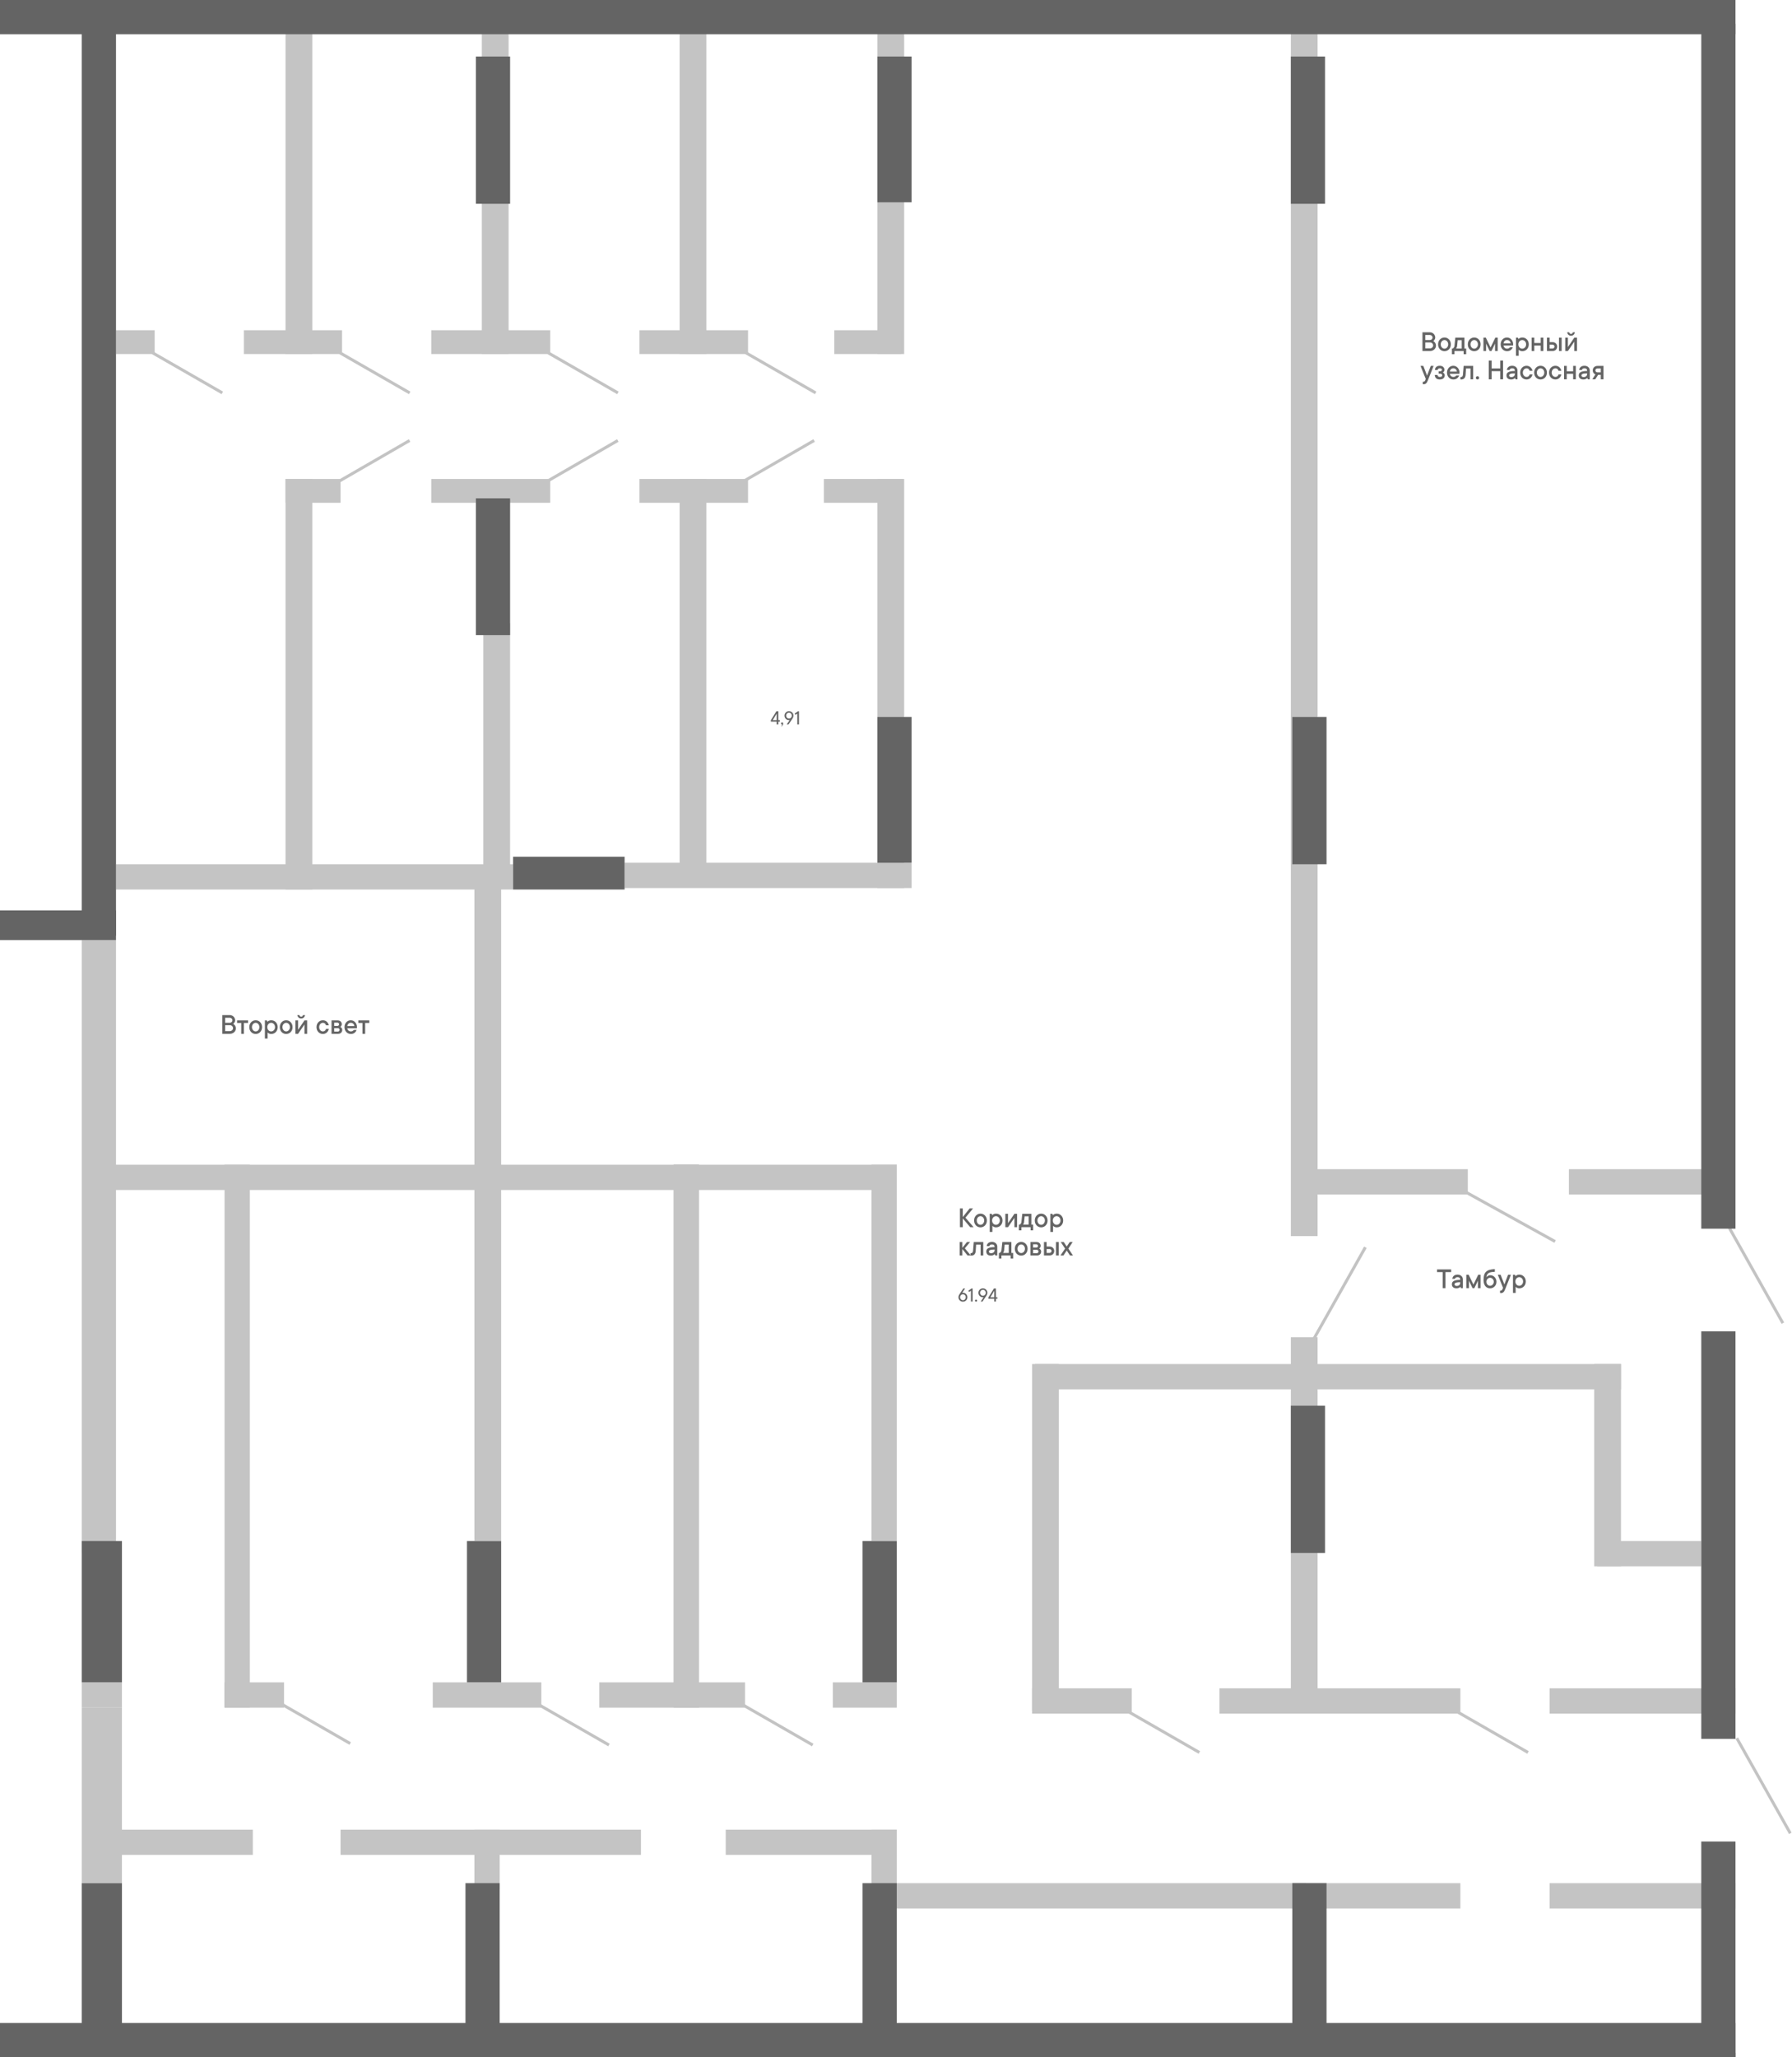 <?xml version="1.0" encoding="UTF-8"?> <svg xmlns="http://www.w3.org/2000/svg" width="1205" height="1383" viewBox="0 0 1205 1383" fill="none"><line x1="1018" y1="1381.5" x2="1167" y2="1381.5" stroke="#646464" stroke-width="3"></line><path d="M966.303 853.402H975.805V855.199H971.996V866H970.102V855.199H966.303V853.402ZM980.189 856.898C980.71 856.898 981.186 856.983 981.615 857.152C982.051 857.315 982.423 857.54 982.729 857.826C983.035 858.113 983.272 858.451 983.441 858.842C983.611 859.226 983.695 859.646 983.695 860.102V866H982.396L981.996 865.102C981.82 865.29 981.612 865.456 981.371 865.6C981.156 865.73 980.886 865.847 980.561 865.951C980.235 866.049 979.844 866.098 979.389 866.098C978.386 866.098 977.618 865.85 977.084 865.355C976.557 864.854 976.293 864.203 976.293 863.402C976.293 862.947 976.378 862.536 976.547 862.172C976.723 861.801 977.019 861.488 977.436 861.234C977.859 860.974 978.428 860.772 979.145 860.629C979.867 860.479 980.782 860.404 981.889 860.404V860.102C981.889 859.646 981.745 859.281 981.459 859.008C981.173 858.734 980.749 858.598 980.189 858.598C979.59 858.598 979.154 858.705 978.881 858.92C978.607 859.135 978.445 859.395 978.393 859.701H976.596C976.648 858.9 976.983 858.233 977.602 857.699C978.22 857.165 979.083 856.898 980.189 856.898ZM979.496 864.496C980.258 864.496 980.847 864.301 981.264 863.91C981.68 863.52 981.889 863.044 981.889 862.484V861.996C981.088 861.996 980.44 862.035 979.945 862.113C979.457 862.185 979.073 862.286 978.793 862.416C978.513 862.54 978.324 862.696 978.227 862.885C978.135 863.067 978.09 863.272 978.09 863.5C978.09 863.754 978.21 863.985 978.451 864.193C978.692 864.395 979.04 864.496 979.496 864.496ZM990.189 866L987.787 861V866H985.99V856.996H987.592L990.785 863.598L993.988 856.996H995.59V866H993.793V861L991.391 866H990.189ZM1002.18 857.299C1002.73 857.299 1003.25 857.413 1003.75 857.641C1004.26 857.868 1004.69 858.181 1005.06 858.578C1005.43 858.969 1005.73 859.431 1005.95 859.965C1006.17 860.492 1006.28 861.072 1006.28 861.703C1006.28 862.328 1006.17 862.908 1005.95 863.441C1005.73 863.975 1005.42 864.441 1005.02 864.838C1004.63 865.229 1004.18 865.538 1003.66 865.766C1003.14 865.987 1002.58 866.098 1001.98 866.098C1001.35 866.098 1000.77 865.984 1000.24 865.756C999.704 865.521 999.242 865.167 998.852 864.691C998.461 864.216 998.152 863.63 997.924 862.934C997.696 862.23 997.582 861.42 997.582 860.502C997.582 859.206 997.712 858.106 997.973 857.201C998.233 856.296 998.66 855.557 999.252 854.984C999.844 854.405 1000.62 853.975 1001.59 853.695C1002.56 853.415 1003.75 853.249 1005.18 853.197V855.004C1004.1 855.03 1003.21 855.121 1002.5 855.277C1001.81 855.427 1001.25 855.652 1000.82 855.951C1000.41 856.251 1000.1 856.628 999.896 857.084C999.701 857.533 999.561 858.07 999.477 858.695C999.652 858.441 999.867 858.21 1000.12 858.002C1000.35 857.826 1000.63 857.667 1000.96 857.523C1001.29 857.374 1001.7 857.299 1002.18 857.299ZM1001.98 864.398C1002.3 864.398 1002.61 864.33 1002.91 864.193C1003.23 864.05 1003.49 863.855 1003.71 863.607C1003.94 863.36 1004.12 863.074 1004.26 862.748C1004.4 862.423 1004.48 862.074 1004.48 861.703C1004.48 861.332 1004.4 860.984 1004.26 860.658C1004.12 860.326 1003.94 860.036 1003.71 859.789C1003.49 859.542 1003.23 859.35 1002.92 859.213C1002.62 859.07 1002.3 858.998 1001.98 858.998C1001.66 858.998 1001.35 859.07 1001.04 859.213C1000.73 859.35 1000.47 859.542 1000.24 859.789C1000.01 860.036 999.825 860.323 999.682 860.648C999.545 860.974 999.477 861.326 999.477 861.703C999.477 862.074 999.545 862.423 999.682 862.748C999.825 863.074 1000.01 863.36 1000.24 863.607C1000.47 863.855 1000.73 864.05 1001.04 864.193C1001.35 864.33 1001.66 864.398 1001.98 864.398ZM1007.17 856.996H1009.08L1011.58 863.5L1014.08 856.996H1015.98L1012.17 866.596C1011.97 867.104 1011.77 867.527 1011.58 867.865C1011.39 868.21 1011.18 868.487 1010.95 868.695C1010.73 868.91 1010.48 869.063 1010.21 869.154C1009.94 869.252 1009.63 869.301 1009.28 869.301C1009.2 869.301 1009.13 869.298 1009.06 869.291C1008.99 869.285 1008.93 869.275 1008.86 869.262C1008.8 869.249 1008.73 869.229 1008.68 869.203V867.699C1009.18 867.699 1009.57 867.592 1009.83 867.377C1010.09 867.169 1010.27 866.908 1010.38 866.596L1010.68 865.697L1007.17 856.996ZM1021.67 856.898C1022.27 856.898 1022.83 857.012 1023.35 857.24C1023.87 857.468 1024.33 857.787 1024.72 858.197C1025.12 858.601 1025.43 859.083 1025.65 859.643C1025.87 860.202 1025.98 860.821 1025.98 861.498C1025.98 862.175 1025.87 862.797 1025.65 863.363C1025.43 863.923 1025.12 864.408 1024.72 864.818C1024.33 865.222 1023.87 865.538 1023.35 865.766C1022.83 865.987 1022.27 866.098 1021.67 866.098C1021.24 866.098 1020.88 866.049 1020.57 865.951C1020.26 865.854 1020.01 865.736 1019.8 865.6C1019.56 865.45 1019.35 865.284 1019.17 865.102V869.203H1017.38V856.996H1018.68L1019.08 857.904C1019.25 857.715 1019.46 857.546 1019.69 857.396C1019.91 857.279 1020.18 857.169 1020.5 857.064C1020.83 856.954 1021.22 856.898 1021.67 856.898ZM1021.58 864.398C1021.92 864.398 1022.25 864.33 1022.56 864.193C1022.88 864.05 1023.15 863.848 1023.39 863.588C1023.63 863.327 1023.82 863.021 1023.96 862.67C1024.1 862.318 1024.17 861.928 1024.17 861.498C1024.17 861.068 1024.1 860.678 1023.96 860.326C1023.82 859.975 1023.63 859.669 1023.39 859.408C1023.15 859.148 1022.88 858.949 1022.56 858.812C1022.25 858.669 1021.92 858.598 1021.58 858.598C1021.23 858.598 1020.9 858.669 1020.58 858.812C1020.27 858.949 1019.99 859.148 1019.75 859.408C1019.52 859.669 1019.33 859.978 1019.18 860.336C1019.05 860.688 1018.98 861.075 1018.98 861.498C1018.98 861.928 1019.05 862.318 1019.18 862.67C1019.33 863.021 1019.52 863.327 1019.75 863.588C1019.99 863.848 1020.27 864.05 1020.58 864.193C1020.9 864.33 1021.23 864.398 1021.58 864.398Z" fill="#646464"></path><path d="M963.799 229.301C964.131 229.49 964.43 229.73 964.697 230.023C964.925 230.277 965.13 230.596 965.312 230.98C965.501 231.365 965.596 231.837 965.596 232.396C965.596 232.878 965.495 233.337 965.293 233.773C965.098 234.203 964.818 234.584 964.453 234.916C964.095 235.242 963.672 235.505 963.184 235.707C962.702 235.902 962.174 236 961.602 236H956.504V223.402H961.504C961.999 223.402 962.464 223.497 962.9 223.686C963.343 223.868 963.727 224.118 964.053 224.438C964.378 224.757 964.632 225.128 964.814 225.551C965.003 225.967 965.098 226.417 965.098 226.898C965.098 227.296 965.026 227.647 964.883 227.953C964.746 228.253 964.6 228.5 964.443 228.695C964.255 228.936 964.04 229.138 963.799 229.301ZM958.398 228.598H961.504C962.012 228.598 962.438 228.428 962.783 228.09C963.128 227.751 963.301 227.354 963.301 226.898C963.301 226.443 963.125 226.046 962.773 225.707C962.428 225.368 962.005 225.199 961.504 225.199H958.398V228.598ZM961.602 234.203C961.895 234.203 962.171 234.151 962.432 234.047C962.692 233.936 962.913 233.793 963.096 233.617C963.285 233.435 963.431 233.223 963.535 232.982C963.646 232.742 963.701 232.481 963.701 232.201C963.701 231.921 963.646 231.661 963.535 231.42C963.431 231.179 963.285 230.971 963.096 230.795C962.913 230.613 962.692 230.469 962.432 230.365C962.171 230.255 961.895 230.199 961.602 230.199H958.398V234.203H961.602ZM973.809 231.498C973.809 231.068 973.737 230.678 973.594 230.326C973.457 229.975 973.275 229.669 973.047 229.408C972.819 229.148 972.552 228.949 972.246 228.812C971.94 228.669 971.628 228.598 971.309 228.598C970.99 228.598 970.677 228.669 970.371 228.812C970.065 228.949 969.798 229.148 969.57 229.408C969.342 229.669 969.157 229.978 969.014 230.336C968.877 230.688 968.809 231.075 968.809 231.498C968.809 231.928 968.877 232.318 969.014 232.67C969.157 233.021 969.342 233.327 969.57 233.588C969.798 233.848 970.065 234.05 970.371 234.193C970.677 234.33 970.99 234.398 971.309 234.398C971.628 234.398 971.94 234.33 972.246 234.193C972.552 234.05 972.819 233.848 973.047 233.588C973.275 233.327 973.457 233.021 973.594 232.67C973.737 232.318 973.809 231.928 973.809 231.498ZM975.605 231.498C975.605 232.175 975.495 232.797 975.273 233.363C975.059 233.923 974.753 234.408 974.355 234.818C973.965 235.222 973.509 235.538 972.988 235.766C972.467 235.987 971.908 236.098 971.309 236.098C970.71 236.098 970.15 235.987 969.629 235.766C969.108 235.538 968.649 235.222 968.252 234.818C967.861 234.408 967.555 233.923 967.334 233.363C967.119 232.803 967.012 232.182 967.012 231.498C967.012 230.821 967.119 230.202 967.334 229.643C967.555 229.083 967.861 228.601 968.252 228.197C968.649 227.787 969.108 227.468 969.629 227.24C970.15 227.012 970.71 226.898 971.309 226.898C971.908 226.898 972.467 227.012 972.988 227.24C973.509 227.468 973.965 227.787 974.355 228.197C974.753 228.601 975.059 229.083 975.273 229.643C975.495 230.202 975.605 230.821 975.605 231.498ZM985.908 234.301V238.1H984.209V236H978.008V238.1H976.309V234.301H976.904C977.093 234.171 977.262 234.024 977.412 233.861C977.542 233.712 977.666 233.536 977.783 233.334C977.907 233.126 977.982 232.882 978.008 232.602L978.613 226.996H984.707V234.301H985.908ZM979.805 232.602C979.779 232.882 979.727 233.126 979.648 233.334C979.57 233.536 979.489 233.712 979.404 233.861C979.313 234.024 979.215 234.171 979.111 234.301H982.91V228.695H980.205L979.805 232.602ZM993.809 231.498C993.809 231.068 993.737 230.678 993.594 230.326C993.457 229.975 993.275 229.669 993.047 229.408C992.819 229.148 992.552 228.949 992.246 228.812C991.94 228.669 991.628 228.598 991.309 228.598C990.99 228.598 990.677 228.669 990.371 228.812C990.065 228.949 989.798 229.148 989.57 229.408C989.342 229.669 989.157 229.978 989.014 230.336C988.877 230.688 988.809 231.075 988.809 231.498C988.809 231.928 988.877 232.318 989.014 232.67C989.157 233.021 989.342 233.327 989.57 233.588C989.798 233.848 990.065 234.05 990.371 234.193C990.677 234.33 990.99 234.398 991.309 234.398C991.628 234.398 991.94 234.33 992.246 234.193C992.552 234.05 992.819 233.848 993.047 233.588C993.275 233.327 993.457 233.021 993.594 232.67C993.737 232.318 993.809 231.928 993.809 231.498ZM995.605 231.498C995.605 232.175 995.495 232.797 995.273 233.363C995.059 233.923 994.753 234.408 994.355 234.818C993.965 235.222 993.509 235.538 992.988 235.766C992.467 235.987 991.908 236.098 991.309 236.098C990.71 236.098 990.15 235.987 989.629 235.766C989.108 235.538 988.649 235.222 988.252 234.818C987.861 234.408 987.555 233.923 987.334 233.363C987.119 232.803 987.012 232.182 987.012 231.498C987.012 230.821 987.119 230.202 987.334 229.643C987.555 229.083 987.861 228.601 988.252 228.197C988.649 227.787 989.108 227.468 989.629 227.24C990.15 227.012 990.71 226.898 991.309 226.898C991.908 226.898 992.467 227.012 992.988 227.24C993.509 227.468 993.965 227.787 994.355 228.197C994.753 228.601 995.059 229.083 995.273 229.643C995.495 230.202 995.605 230.821 995.605 231.498ZM1001.71 236L999.307 231V236H997.51V226.996H999.111L1002.3 233.598L1005.51 226.996H1007.11V236H1005.31V231L1002.91 236H1001.71ZM1017.3 233.402C1017.15 233.773 1016.97 234.122 1016.74 234.447C1016.51 234.773 1016.24 235.059 1015.92 235.307C1015.6 235.554 1015.23 235.749 1014.8 235.893C1014.39 236.029 1013.92 236.098 1013.4 236.098C1012.8 236.098 1012.24 235.987 1011.72 235.766C1011.2 235.538 1010.74 235.222 1010.35 234.818C1009.96 234.408 1009.65 233.923 1009.43 233.363C1009.21 232.803 1009.1 232.182 1009.1 231.498C1009.1 230.821 1009.21 230.202 1009.43 229.643C1009.65 229.083 1009.95 228.601 1010.33 228.197C1010.71 227.787 1011.16 227.468 1011.67 227.24C1012.18 227.012 1012.73 226.898 1013.3 226.898C1013.87 226.898 1014.42 227.012 1014.93 227.24C1015.45 227.468 1015.89 227.787 1016.27 228.197C1016.65 228.601 1016.95 229.083 1017.17 229.643C1017.39 230.202 1017.5 230.821 1017.5 231.498C1017.5 231.602 1017.49 231.706 1017.48 231.811C1017.47 231.908 1017.45 231.993 1017.44 232.064C1017.43 232.156 1017.42 232.234 1017.4 232.299H1011C1011.02 232.579 1011.1 232.846 1011.24 233.1C1011.38 233.354 1011.55 233.578 1011.75 233.773C1011.96 233.962 1012.2 234.115 1012.49 234.232C1012.78 234.343 1013.08 234.398 1013.4 234.398C1013.95 234.398 1014.38 234.281 1014.7 234.047C1015.02 233.812 1015.26 233.598 1015.4 233.402H1017.3ZM1013.3 228.598C1012.7 228.598 1012.19 228.803 1011.78 229.213C1011.37 229.617 1011.11 230.147 1011 230.805H1015.8C1015.7 230.154 1015.43 229.623 1015 229.213C1014.58 228.803 1014.01 228.598 1013.3 228.598ZM1023.7 226.898C1024.3 226.898 1024.86 227.012 1025.38 227.24C1025.9 227.468 1026.36 227.787 1026.75 228.197C1027.15 228.601 1027.45 229.083 1027.68 229.643C1027.9 230.202 1028.01 230.821 1028.01 231.498C1028.01 232.175 1027.9 232.797 1027.68 233.363C1027.45 233.923 1027.15 234.408 1026.75 234.818C1026.36 235.222 1025.9 235.538 1025.38 235.766C1024.86 235.987 1024.3 236.098 1023.7 236.098C1023.27 236.098 1022.9 236.049 1022.6 235.951C1022.29 235.854 1022.03 235.736 1021.83 235.6C1021.59 235.45 1021.38 235.284 1021.2 235.102V239.203H1019.4V226.996H1020.7L1021.1 227.904C1021.28 227.715 1021.48 227.546 1021.72 227.396C1021.93 227.279 1022.2 227.169 1022.53 227.064C1022.85 226.954 1023.25 226.898 1023.7 226.898ZM1023.6 234.398C1023.95 234.398 1024.28 234.33 1024.59 234.193C1024.9 234.05 1025.18 233.848 1025.42 233.588C1025.66 233.327 1025.85 233.021 1025.99 232.67C1026.13 232.318 1026.2 231.928 1026.2 231.498C1026.2 231.068 1026.13 230.678 1025.99 230.326C1025.85 229.975 1025.66 229.669 1025.42 229.408C1025.18 229.148 1024.9 228.949 1024.59 228.812C1024.28 228.669 1023.95 228.598 1023.6 228.598C1023.26 228.598 1022.93 228.669 1022.61 228.812C1022.29 228.949 1022.02 229.148 1021.78 229.408C1021.54 229.669 1021.35 229.978 1021.21 230.336C1021.07 230.688 1021.01 231.075 1021.01 231.498C1021.01 231.928 1021.07 232.318 1021.21 232.67C1021.35 233.021 1021.54 233.327 1021.78 233.588C1022.02 233.848 1022.29 234.05 1022.61 234.193C1022.93 234.33 1023.26 234.398 1023.6 234.398ZM1037.81 226.996V236H1036.02V232.299H1031.71V236H1029.91V226.996H1031.71V230.6H1036.02V226.996H1037.81ZM1050.11 226.996V236H1048.3V226.996H1050.11ZM1044 230.004C1044.46 230.004 1044.88 230.082 1045.25 230.238C1045.63 230.388 1045.96 230.596 1046.23 230.863C1046.5 231.13 1046.72 231.446 1046.87 231.811C1047.02 232.175 1047.1 232.572 1047.1 233.002C1047.1 233.432 1047.02 233.829 1046.87 234.193C1046.72 234.558 1046.5 234.874 1046.23 235.141C1045.96 235.408 1045.63 235.619 1045.25 235.775C1044.88 235.925 1044.46 236 1044 236H1040.21V226.996H1042V230.004H1044ZM1044 234.301C1044.35 234.301 1044.65 234.171 1044.91 233.91C1045.17 233.65 1045.3 233.347 1045.3 233.002C1045.3 232.657 1045.17 232.354 1044.91 232.094C1044.65 231.833 1044.35 231.703 1044 231.703H1042V234.301H1044ZM1060.41 226.996V236H1058.61V229.701L1054.31 236H1052.51V226.996H1054.31V233.305L1058.61 226.996H1060.41ZM1056.41 225.697C1055.7 225.697 1055.11 225.479 1054.65 225.043C1054.19 224.6 1053.91 224.053 1053.81 223.402H1055.21C1055.26 223.708 1055.39 223.969 1055.62 224.184C1055.84 224.392 1056.1 224.496 1056.41 224.496C1056.71 224.496 1056.98 224.392 1057.2 224.184C1057.42 223.969 1057.56 223.708 1057.61 223.402H1059C1058.9 224.053 1058.62 224.6 1058.15 225.043C1057.7 225.479 1057.12 225.697 1056.41 225.697ZM955.195 245.996H957.1L959.6 252.5L962.1 245.996H964.004L960.195 255.596C959.993 256.104 959.795 256.527 959.6 256.865C959.411 257.21 959.202 257.487 958.975 257.695C958.753 257.91 958.506 258.063 958.232 258.154C957.959 258.252 957.65 258.301 957.305 258.301C957.227 258.301 957.152 258.298 957.08 258.291C957.015 258.285 956.95 258.275 956.885 258.262C956.82 258.249 956.758 258.229 956.699 258.203V256.699C957.207 256.699 957.591 256.592 957.852 256.377C958.112 256.169 958.294 255.908 958.398 255.596L958.701 254.697L955.195 245.996ZM970.283 250.4C970.511 250.518 970.71 250.671 970.879 250.859C971.029 251.022 971.169 251.224 971.299 251.465C971.436 251.699 971.504 251.979 971.504 252.305C971.504 253.105 971.214 253.773 970.635 254.307C970.062 254.834 969.251 255.098 968.203 255.098C967.096 255.098 966.266 254.837 965.713 254.316C965.16 253.796 964.854 253.057 964.795 252.1H966.602C966.654 252.497 966.807 252.812 967.061 253.047C967.314 253.281 967.695 253.398 968.203 253.398C968.763 253.398 969.167 253.294 969.414 253.086C969.668 252.871 969.795 252.611 969.795 252.305C969.795 251.999 969.668 251.738 969.414 251.523C969.167 251.309 968.763 251.201 968.203 251.201H967.402V249.6H968.203C968.711 249.6 969.069 249.499 969.277 249.297C969.492 249.089 969.6 248.857 969.6 248.604C969.6 248.35 969.492 248.118 969.277 247.91C969.062 247.702 968.704 247.598 968.203 247.598C967.747 247.598 967.396 247.705 967.148 247.92C966.901 248.135 966.751 248.395 966.699 248.701H964.902C964.954 247.848 965.254 247.168 965.801 246.66C966.348 246.152 967.148 245.898 968.203 245.898C968.685 245.898 969.115 245.97 969.492 246.113C969.87 246.25 970.192 246.442 970.459 246.689C970.726 246.937 970.931 247.223 971.074 247.549C971.224 247.874 971.299 248.226 971.299 248.604C971.299 248.91 971.243 249.176 971.133 249.404C971.029 249.626 970.911 249.811 970.781 249.961C970.638 250.137 970.472 250.283 970.283 250.4ZM981.211 252.402C981.061 252.773 980.872 253.122 980.645 253.447C980.417 253.773 980.143 254.059 979.824 254.307C979.505 254.554 979.134 254.749 978.711 254.893C978.294 255.029 977.826 255.098 977.305 255.098C976.706 255.098 976.146 254.987 975.625 254.766C975.104 254.538 974.648 254.222 974.258 253.818C973.867 253.408 973.561 252.923 973.34 252.363C973.118 251.803 973.008 251.182 973.008 250.498C973.008 249.821 973.118 249.202 973.34 248.643C973.561 248.083 973.861 247.601 974.238 247.197C974.616 246.787 975.062 246.468 975.576 246.24C976.09 246.012 976.634 245.898 977.207 245.898C977.78 245.898 978.324 246.012 978.838 246.24C979.352 246.468 979.798 246.787 980.176 247.197C980.553 247.601 980.853 248.083 981.074 248.643C981.296 249.202 981.406 249.821 981.406 250.498C981.406 250.602 981.4 250.706 981.387 250.811C981.374 250.908 981.361 250.993 981.348 251.064C981.335 251.156 981.322 251.234 981.309 251.299H974.902C974.928 251.579 975.01 251.846 975.146 252.1C975.283 252.354 975.452 252.578 975.654 252.773C975.863 252.962 976.11 253.115 976.396 253.232C976.683 253.343 976.986 253.398 977.305 253.398C977.852 253.398 978.285 253.281 978.604 253.047C978.929 252.812 979.163 252.598 979.307 252.402H981.211ZM977.207 247.598C976.608 247.598 976.1 247.803 975.684 248.213C975.273 248.617 975.013 249.147 974.902 249.805H979.707C979.603 249.154 979.336 248.623 978.906 248.213C978.483 247.803 977.917 247.598 977.207 247.598ZM990.615 245.996V255H988.809V247.695H985.811L985.508 252.002C985.443 253.005 985.156 253.773 984.648 254.307C984.147 254.834 983.467 255.098 982.607 255.098C982.529 255.098 982.458 255.094 982.393 255.088C982.327 255.081 982.259 255.072 982.188 255.059C982.122 255.046 982.064 255.026 982.012 255V253.496H982.207C983.125 253.496 983.626 252.998 983.711 252.002L984.209 245.996H990.615ZM994.619 254.004C994.619 254.31 994.512 254.57 994.297 254.785C994.082 254.993 993.822 255.098 993.516 255.098C993.21 255.098 992.949 254.993 992.734 254.785C992.52 254.57 992.412 254.31 992.412 254.004C992.412 253.698 992.52 253.438 992.734 253.223C992.949 253.008 993.21 252.9 993.516 252.9C993.822 252.9 994.082 253.008 994.297 253.223C994.512 253.438 994.619 253.698 994.619 254.004ZM1010.71 242.402V255H1008.81V249.502H1003.01V255H1001.11V242.402H1003.01V247.695H1008.81V242.402H1010.71ZM1016.9 245.898C1017.43 245.898 1017.9 245.983 1018.33 246.152C1018.77 246.315 1019.14 246.54 1019.44 246.826C1019.75 247.113 1019.99 247.451 1020.16 247.842C1020.33 248.226 1020.41 248.646 1020.41 249.102V255H1019.11L1018.71 254.102C1018.54 254.29 1018.33 254.456 1018.09 254.6C1017.87 254.73 1017.6 254.847 1017.28 254.951C1016.95 255.049 1016.56 255.098 1016.1 255.098C1015.1 255.098 1014.33 254.85 1013.8 254.355C1013.27 253.854 1013.01 253.203 1013.01 252.402C1013.01 251.947 1013.09 251.536 1013.26 251.172C1013.44 250.801 1013.73 250.488 1014.15 250.234C1014.57 249.974 1015.14 249.772 1015.86 249.629C1016.58 249.479 1017.5 249.404 1018.6 249.404V249.102C1018.6 248.646 1018.46 248.281 1018.17 248.008C1017.89 247.734 1017.46 247.598 1016.9 247.598C1016.31 247.598 1015.87 247.705 1015.6 247.92C1015.32 248.135 1015.16 248.395 1015.11 248.701H1013.31C1013.36 247.9 1013.7 247.233 1014.32 246.699C1014.93 246.165 1015.8 245.898 1016.9 245.898ZM1016.21 253.496C1016.97 253.496 1017.56 253.301 1017.98 252.91C1018.4 252.52 1018.6 252.044 1018.6 251.484V250.996C1017.8 250.996 1017.15 251.035 1016.66 251.113C1016.17 251.185 1015.79 251.286 1015.51 251.416C1015.23 251.54 1015.04 251.696 1014.94 251.885C1014.85 252.067 1014.8 252.272 1014.8 252.5C1014.8 252.754 1014.93 252.985 1015.17 253.193C1015.41 253.395 1015.76 253.496 1016.21 253.496ZM1030.51 251.699C1030.4 252.181 1030.24 252.63 1030.01 253.047C1029.78 253.457 1029.49 253.815 1029.14 254.121C1028.8 254.427 1028.4 254.668 1027.95 254.844C1027.51 255.013 1027.02 255.098 1026.5 255.098C1025.9 255.098 1025.35 254.987 1024.82 254.766C1024.3 254.538 1023.84 254.222 1023.45 253.818C1023.06 253.408 1022.75 252.923 1022.53 252.363C1022.31 251.803 1022.21 251.182 1022.21 250.498C1022.21 249.821 1022.31 249.202 1022.53 248.643C1022.75 248.083 1023.06 247.601 1023.45 247.197C1023.84 246.787 1024.3 246.468 1024.82 246.24C1025.35 246.012 1025.9 245.898 1026.5 245.898C1027.02 245.898 1027.51 245.986 1027.95 246.162C1028.4 246.331 1028.8 246.572 1029.14 246.885C1029.49 247.191 1029.78 247.552 1030 247.969C1030.23 248.379 1030.4 248.822 1030.51 249.297H1028.6C1028.45 248.789 1028.21 248.379 1027.86 248.066C1027.52 247.754 1027.06 247.598 1026.5 247.598C1026.18 247.598 1025.87 247.669 1025.57 247.812C1025.26 247.949 1024.99 248.148 1024.77 248.408C1024.54 248.669 1024.35 248.978 1024.21 249.336C1024.07 249.688 1024 250.075 1024 250.498C1024 250.928 1024.07 251.318 1024.21 251.67C1024.35 252.021 1024.54 252.327 1024.77 252.588C1024.99 252.848 1025.26 253.05 1025.57 253.193C1025.87 253.33 1026.18 253.398 1026.5 253.398C1027.06 253.398 1027.52 253.242 1027.86 252.93C1028.21 252.617 1028.46 252.207 1028.6 251.699H1030.51ZM1038.42 250.498C1038.42 250.068 1038.35 249.678 1038.2 249.326C1038.07 248.975 1037.88 248.669 1037.66 248.408C1037.43 248.148 1037.16 247.949 1036.86 247.812C1036.55 247.669 1036.24 247.598 1035.92 247.598C1035.6 247.598 1035.29 247.669 1034.98 247.812C1034.67 247.949 1034.41 248.148 1034.18 248.408C1033.95 248.669 1033.77 248.978 1033.62 249.336C1033.49 249.688 1033.42 250.075 1033.42 250.498C1033.42 250.928 1033.49 251.318 1033.62 251.67C1033.77 252.021 1033.95 252.327 1034.18 252.588C1034.41 252.848 1034.67 253.05 1034.98 253.193C1035.29 253.33 1035.6 253.398 1035.92 253.398C1036.24 253.398 1036.55 253.33 1036.86 253.193C1037.16 253.05 1037.43 252.848 1037.66 252.588C1037.88 252.327 1038.07 252.021 1038.2 251.67C1038.35 251.318 1038.42 250.928 1038.42 250.498ZM1040.21 250.498C1040.21 251.175 1040.1 251.797 1039.88 252.363C1039.67 252.923 1039.36 253.408 1038.96 253.818C1038.57 254.222 1038.12 254.538 1037.6 254.766C1037.08 254.987 1036.52 255.098 1035.92 255.098C1035.32 255.098 1034.76 254.987 1034.24 254.766C1033.72 254.538 1033.26 254.222 1032.86 253.818C1032.47 253.408 1032.16 252.923 1031.94 252.363C1031.73 251.803 1031.62 251.182 1031.62 250.498C1031.62 249.821 1031.73 249.202 1031.94 248.643C1032.16 248.083 1032.47 247.601 1032.86 247.197C1033.26 246.787 1033.72 246.468 1034.24 246.24C1034.76 246.012 1035.32 245.898 1035.92 245.898C1036.52 245.898 1037.08 246.012 1037.6 246.24C1038.12 246.468 1038.57 246.787 1038.96 247.197C1039.36 247.601 1039.67 248.083 1039.88 248.643C1040.1 249.202 1040.21 249.821 1040.21 250.498ZM1049.92 251.699C1049.82 252.181 1049.65 252.63 1049.42 253.047C1049.2 253.457 1048.91 253.815 1048.55 254.121C1048.21 254.427 1047.81 254.668 1047.36 254.844C1046.92 255.013 1046.44 255.098 1045.92 255.098C1045.32 255.098 1044.76 254.987 1044.24 254.766C1043.72 254.538 1043.26 254.222 1042.86 253.818C1042.47 253.408 1042.16 252.923 1041.94 252.363C1041.73 251.803 1041.62 251.182 1041.62 250.498C1041.62 249.821 1041.73 249.202 1041.94 248.643C1042.16 248.083 1042.47 247.601 1042.86 247.197C1043.26 246.787 1043.72 246.468 1044.24 246.24C1044.76 246.012 1045.32 245.898 1045.92 245.898C1046.44 245.898 1046.92 245.986 1047.36 246.162C1047.81 246.331 1048.21 246.572 1048.55 246.885C1048.91 247.191 1049.19 247.552 1049.41 247.969C1049.64 248.379 1049.81 248.822 1049.92 249.297H1048.02C1047.87 248.789 1047.62 248.379 1047.28 248.066C1046.93 247.754 1046.48 247.598 1045.92 247.598C1045.6 247.598 1045.29 247.669 1044.98 247.812C1044.67 247.949 1044.41 248.148 1044.18 248.408C1043.95 248.669 1043.77 248.978 1043.62 249.336C1043.49 249.688 1043.42 250.075 1043.42 250.498C1043.42 250.928 1043.49 251.318 1043.62 251.67C1043.77 252.021 1043.95 252.327 1044.18 252.588C1044.41 252.848 1044.67 253.05 1044.98 253.193C1045.29 253.33 1045.6 253.398 1045.92 253.398C1046.48 253.398 1046.93 253.242 1047.28 252.93C1047.63 252.617 1047.87 252.207 1048.02 251.699H1049.92ZM1059.63 245.996V255H1057.83V251.299H1053.53V255H1051.73V245.996H1053.53V249.6H1057.83V245.996H1059.63ZM1065.52 245.898C1066.04 245.898 1066.51 245.983 1066.94 246.152C1067.38 246.315 1067.75 246.54 1068.06 246.826C1068.36 247.113 1068.6 247.451 1068.77 247.842C1068.94 248.226 1069.02 248.646 1069.02 249.102V255H1067.72L1067.32 254.102C1067.15 254.29 1066.94 254.456 1066.7 254.6C1066.48 254.73 1066.21 254.847 1065.89 254.951C1065.56 255.049 1065.17 255.098 1064.72 255.098C1063.71 255.098 1062.95 254.85 1062.41 254.355C1061.88 253.854 1061.62 253.203 1061.62 252.402C1061.62 251.947 1061.71 251.536 1061.88 251.172C1062.05 250.801 1062.35 250.488 1062.76 250.234C1063.19 249.974 1063.76 249.772 1064.47 249.629C1065.2 249.479 1066.11 249.404 1067.22 249.404V249.102C1067.22 248.646 1067.07 248.281 1066.79 248.008C1066.5 247.734 1066.08 247.598 1065.52 247.598C1064.92 247.598 1064.48 247.705 1064.21 247.92C1063.94 248.135 1063.77 248.395 1063.72 248.701H1061.92C1061.98 247.9 1062.31 247.233 1062.93 246.699C1063.55 246.165 1064.41 245.898 1065.52 245.898ZM1064.82 253.496C1065.59 253.496 1066.18 253.301 1066.59 252.91C1067.01 252.52 1067.22 252.044 1067.22 251.484V250.996C1066.42 250.996 1065.77 251.035 1065.27 251.113C1064.79 251.185 1064.4 251.286 1064.12 251.416C1063.84 251.54 1063.65 251.696 1063.55 251.885C1063.46 252.067 1063.42 252.272 1063.42 252.5C1063.42 252.754 1063.54 252.985 1063.78 253.193C1064.02 253.395 1064.37 253.496 1064.82 253.496ZM1078.21 245.996V255H1076.42V252.002H1074.62L1072.71 255H1070.71L1072.81 251.699C1072.47 251.569 1072.17 251.383 1071.91 251.143C1071.69 250.928 1071.48 250.651 1071.29 250.312C1071.11 249.974 1071.02 249.538 1071.02 249.004C1071.02 248.574 1071.09 248.177 1071.24 247.812C1071.4 247.441 1071.61 247.126 1071.88 246.865C1072.16 246.598 1072.48 246.387 1072.86 246.23C1073.25 246.074 1073.67 245.996 1074.12 245.996H1078.21ZM1074.12 247.695C1073.78 247.695 1073.47 247.826 1073.2 248.086C1072.94 248.346 1072.81 248.652 1072.81 249.004C1072.81 249.349 1072.94 249.652 1073.2 249.912C1073.46 250.173 1073.77 250.303 1074.12 250.303H1076.42V247.695H1074.12Z" fill="#646464"></path><path d="M156.799 688.301C157.131 688.49 157.43 688.73 157.697 689.023C157.925 689.277 158.13 689.596 158.312 689.98C158.501 690.365 158.596 690.837 158.596 691.396C158.596 691.878 158.495 692.337 158.293 692.773C158.098 693.203 157.818 693.584 157.453 693.916C157.095 694.242 156.672 694.505 156.184 694.707C155.702 694.902 155.174 695 154.602 695H149.504V682.402H154.504C154.999 682.402 155.464 682.497 155.9 682.686C156.343 682.868 156.727 683.118 157.053 683.438C157.378 683.757 157.632 684.128 157.814 684.551C158.003 684.967 158.098 685.417 158.098 685.898C158.098 686.296 158.026 686.647 157.883 686.953C157.746 687.253 157.6 687.5 157.443 687.695C157.255 687.936 157.04 688.138 156.799 688.301ZM151.398 687.598H154.504C155.012 687.598 155.438 687.428 155.783 687.09C156.128 686.751 156.301 686.354 156.301 685.898C156.301 685.443 156.125 685.046 155.773 684.707C155.428 684.368 155.005 684.199 154.504 684.199H151.398V687.598ZM154.602 693.203C154.895 693.203 155.171 693.151 155.432 693.047C155.692 692.936 155.913 692.793 156.096 692.617C156.285 692.435 156.431 692.223 156.535 691.982C156.646 691.742 156.701 691.481 156.701 691.201C156.701 690.921 156.646 690.661 156.535 690.42C156.431 690.179 156.285 689.971 156.096 689.795C155.913 689.613 155.692 689.469 155.432 689.365C155.171 689.255 154.895 689.199 154.602 689.199H151.398V693.203H154.602ZM159.416 685.996H166.809V687.695H164.016V695H162.209V687.695H159.416V685.996ZM174.426 690.498C174.426 690.068 174.354 689.678 174.211 689.326C174.074 688.975 173.892 688.669 173.664 688.408C173.436 688.148 173.169 687.949 172.863 687.812C172.557 687.669 172.245 687.598 171.926 687.598C171.607 687.598 171.294 687.669 170.988 687.812C170.682 687.949 170.415 688.148 170.188 688.408C169.96 688.669 169.774 688.978 169.631 689.336C169.494 689.688 169.426 690.075 169.426 690.498C169.426 690.928 169.494 691.318 169.631 691.67C169.774 692.021 169.96 692.327 170.188 692.588C170.415 692.848 170.682 693.05 170.988 693.193C171.294 693.33 171.607 693.398 171.926 693.398C172.245 693.398 172.557 693.33 172.863 693.193C173.169 693.05 173.436 692.848 173.664 692.588C173.892 692.327 174.074 692.021 174.211 691.67C174.354 691.318 174.426 690.928 174.426 690.498ZM176.223 690.498C176.223 691.175 176.112 691.797 175.891 692.363C175.676 692.923 175.37 693.408 174.973 693.818C174.582 694.222 174.126 694.538 173.605 694.766C173.085 694.987 172.525 695.098 171.926 695.098C171.327 695.098 170.767 694.987 170.246 694.766C169.725 694.538 169.266 694.222 168.869 693.818C168.479 693.408 168.173 692.923 167.951 692.363C167.736 691.803 167.629 691.182 167.629 690.498C167.629 689.821 167.736 689.202 167.951 688.643C168.173 688.083 168.479 687.601 168.869 687.197C169.266 686.787 169.725 686.468 170.246 686.24C170.767 686.012 171.327 685.898 171.926 685.898C172.525 685.898 173.085 686.012 173.605 686.24C174.126 686.468 174.582 686.787 174.973 687.197C175.37 687.601 175.676 688.083 175.891 688.643C176.112 689.202 176.223 689.821 176.223 690.498ZM182.424 685.898C183.023 685.898 183.583 686.012 184.104 686.24C184.624 686.468 185.08 686.787 185.471 687.197C185.868 687.601 186.177 688.083 186.398 688.643C186.62 689.202 186.73 689.821 186.73 690.498C186.73 691.175 186.62 691.797 186.398 692.363C186.177 692.923 185.868 693.408 185.471 693.818C185.08 694.222 184.624 694.538 184.104 694.766C183.583 694.987 183.023 695.098 182.424 695.098C181.994 695.098 181.626 695.049 181.32 694.951C181.014 694.854 180.757 694.736 180.549 694.6C180.308 694.45 180.1 694.284 179.924 694.102V698.203H178.127V685.996H179.426L179.826 686.904C180.002 686.715 180.207 686.546 180.441 686.396C180.656 686.279 180.926 686.169 181.252 686.064C181.577 685.954 181.968 685.898 182.424 685.898ZM182.326 693.398C182.671 693.398 183 693.33 183.312 693.193C183.625 693.05 183.902 692.848 184.143 692.588C184.383 692.327 184.572 692.021 184.709 691.67C184.852 691.318 184.924 690.928 184.924 690.498C184.924 690.068 184.852 689.678 184.709 689.326C184.572 688.975 184.383 688.669 184.143 688.408C183.902 688.148 183.625 687.949 183.312 687.812C183 687.669 182.671 687.598 182.326 687.598C181.981 687.598 181.649 687.669 181.33 687.812C181.018 687.949 180.741 688.148 180.5 688.408C180.266 688.669 180.077 688.978 179.934 689.336C179.797 689.688 179.729 690.075 179.729 690.498C179.729 690.928 179.797 691.318 179.934 691.67C180.077 692.021 180.266 692.327 180.5 692.588C180.741 692.848 181.018 693.05 181.33 693.193C181.649 693.33 181.981 693.398 182.326 693.398ZM194.934 690.498C194.934 690.068 194.862 689.678 194.719 689.326C194.582 688.975 194.4 688.669 194.172 688.408C193.944 688.148 193.677 687.949 193.371 687.812C193.065 687.669 192.753 687.598 192.434 687.598C192.115 687.598 191.802 687.669 191.496 687.812C191.19 687.949 190.923 688.148 190.695 688.408C190.467 688.669 190.282 688.978 190.139 689.336C190.002 689.688 189.934 690.075 189.934 690.498C189.934 690.928 190.002 691.318 190.139 691.67C190.282 692.021 190.467 692.327 190.695 692.588C190.923 692.848 191.19 693.05 191.496 693.193C191.802 693.33 192.115 693.398 192.434 693.398C192.753 693.398 193.065 693.33 193.371 693.193C193.677 693.05 193.944 692.848 194.172 692.588C194.4 692.327 194.582 692.021 194.719 691.67C194.862 691.318 194.934 690.928 194.934 690.498ZM196.73 690.498C196.73 691.175 196.62 691.797 196.398 692.363C196.184 692.923 195.878 693.408 195.48 693.818C195.09 694.222 194.634 694.538 194.113 694.766C193.592 694.987 193.033 695.098 192.434 695.098C191.835 695.098 191.275 694.987 190.754 694.766C190.233 694.538 189.774 694.222 189.377 693.818C188.986 693.408 188.68 692.923 188.459 692.363C188.244 691.803 188.137 691.182 188.137 690.498C188.137 689.821 188.244 689.202 188.459 688.643C188.68 688.083 188.986 687.601 189.377 687.197C189.774 686.787 190.233 686.468 190.754 686.24C191.275 686.012 191.835 685.898 192.434 685.898C193.033 685.898 193.592 686.012 194.113 686.24C194.634 686.468 195.09 686.787 195.48 687.197C195.878 687.601 196.184 688.083 196.398 688.643C196.62 689.202 196.73 689.821 196.73 690.498ZM206.535 685.996V695H204.738V688.701L200.432 695H198.635V685.996H200.432V692.305L204.738 685.996H206.535ZM202.531 684.697C201.822 684.697 201.236 684.479 200.773 684.043C200.318 683.6 200.038 683.053 199.934 682.402H201.33C201.382 682.708 201.519 682.969 201.74 683.184C201.962 683.392 202.225 683.496 202.531 683.496C202.837 683.496 203.101 683.392 203.322 683.184C203.544 682.969 203.68 682.708 203.732 682.402H205.129C205.025 683.053 204.742 683.6 204.279 684.043C203.824 684.479 203.241 684.697 202.531 684.697ZM221.125 691.699C221.021 692.181 220.855 692.63 220.627 693.047C220.399 693.457 220.109 693.815 219.758 694.121C219.413 694.427 219.016 694.668 218.566 694.844C218.124 695.013 217.642 695.098 217.121 695.098C216.522 695.098 215.962 694.987 215.441 694.766C214.921 694.538 214.462 694.222 214.064 693.818C213.674 693.408 213.368 692.923 213.146 692.363C212.932 691.803 212.824 691.182 212.824 690.498C212.824 689.821 212.932 689.202 213.146 688.643C213.368 688.083 213.674 687.601 214.064 687.197C214.462 686.787 214.921 686.468 215.441 686.24C215.962 686.012 216.522 685.898 217.121 685.898C217.642 685.898 218.124 685.986 218.566 686.162C219.016 686.331 219.413 686.572 219.758 686.885C220.109 687.191 220.396 687.552 220.617 687.969C220.845 688.379 221.014 688.822 221.125 689.297H219.221C219.071 688.789 218.824 688.379 218.479 688.066C218.133 687.754 217.681 687.598 217.121 687.598C216.802 687.598 216.49 687.669 216.184 687.812C215.878 687.949 215.611 688.148 215.383 688.408C215.155 688.669 214.969 688.978 214.826 689.336C214.689 689.688 214.621 690.075 214.621 690.498C214.621 690.928 214.689 691.318 214.826 691.67C214.969 692.021 215.155 692.327 215.383 692.588C215.611 692.848 215.878 693.05 216.184 693.193C216.49 693.33 216.802 693.398 217.121 693.398C217.681 693.398 218.133 693.242 218.479 692.93C218.83 692.617 219.077 692.207 219.221 691.699H221.125ZM228.83 690.303C229.071 690.42 229.286 690.579 229.475 690.781C229.637 690.957 229.787 691.178 229.924 691.445C230.061 691.706 230.129 692.025 230.129 692.402C230.129 692.773 230.061 693.118 229.924 693.438C229.794 693.757 229.611 694.03 229.377 694.258C229.149 694.486 228.866 694.668 228.527 694.805C228.195 694.935 227.831 695 227.434 695H222.932V685.996H227.131C227.528 685.996 227.893 686.061 228.225 686.191C228.563 686.315 228.846 686.491 229.074 686.719C229.309 686.947 229.491 687.214 229.621 687.52C229.758 687.826 229.826 688.151 229.826 688.496C229.826 688.828 229.774 689.105 229.67 689.326C229.566 689.548 229.452 689.733 229.328 689.883C229.185 690.046 229.019 690.186 228.83 690.303ZM224.729 687.5V689.697H226.926C227.232 689.697 227.492 689.593 227.707 689.385C227.922 689.17 228.029 688.91 228.029 688.604C228.029 688.298 227.922 688.037 227.707 687.822C227.499 687.607 227.238 687.5 226.926 687.5H224.729ZM227.229 693.496C227.535 693.496 227.795 693.385 228.01 693.164C228.225 692.936 228.332 692.65 228.332 692.305C228.332 691.999 228.225 691.738 228.01 691.523C227.795 691.309 227.535 691.201 227.229 691.201H224.729V693.496H227.229ZM239.836 692.402C239.686 692.773 239.497 693.122 239.27 693.447C239.042 693.773 238.768 694.059 238.449 694.307C238.13 694.554 237.759 694.749 237.336 694.893C236.919 695.029 236.451 695.098 235.93 695.098C235.331 695.098 234.771 694.987 234.25 694.766C233.729 694.538 233.273 694.222 232.883 693.818C232.492 693.408 232.186 692.923 231.965 692.363C231.743 691.803 231.633 691.182 231.633 690.498C231.633 689.821 231.743 689.202 231.965 688.643C232.186 688.083 232.486 687.601 232.863 687.197C233.241 686.787 233.687 686.468 234.201 686.24C234.715 686.012 235.259 685.898 235.832 685.898C236.405 685.898 236.949 686.012 237.463 686.24C237.977 686.468 238.423 686.787 238.801 687.197C239.178 687.601 239.478 688.083 239.699 688.643C239.921 689.202 240.031 689.821 240.031 690.498C240.031 690.602 240.025 690.706 240.012 690.811C239.999 690.908 239.986 690.993 239.973 691.064C239.96 691.156 239.947 691.234 239.934 691.299H233.527C233.553 691.579 233.635 691.846 233.771 692.1C233.908 692.354 234.077 692.578 234.279 692.773C234.488 692.962 234.735 693.115 235.021 693.232C235.308 693.343 235.611 693.398 235.93 693.398C236.477 693.398 236.91 693.281 237.229 693.047C237.554 692.812 237.788 692.598 237.932 692.402H239.836ZM235.832 687.598C235.233 687.598 234.725 687.803 234.309 688.213C233.898 688.617 233.638 689.147 233.527 689.805H238.332C238.228 689.154 237.961 688.623 237.531 688.213C237.108 687.803 236.542 687.598 235.832 687.598ZM240.939 685.996H248.332V687.695H245.539V695H243.732V687.695H240.939V685.996Z" fill="#646464"></path><path d="M652.398 825L647.398 819.102V825H645.504V812.402H647.398V818.203L651.998 812.402H654.303L649.195 818.604L654.703 825H652.398ZM661.812 820.498C661.812 820.068 661.741 819.678 661.598 819.326C661.461 818.975 661.279 818.669 661.051 818.408C660.823 818.148 660.556 817.949 660.25 817.812C659.944 817.669 659.632 817.598 659.312 817.598C658.993 817.598 658.681 817.669 658.375 817.812C658.069 817.949 657.802 818.148 657.574 818.408C657.346 818.669 657.161 818.978 657.018 819.336C656.881 819.688 656.812 820.075 656.812 820.498C656.812 820.928 656.881 821.318 657.018 821.67C657.161 822.021 657.346 822.327 657.574 822.588C657.802 822.848 658.069 823.05 658.375 823.193C658.681 823.33 658.993 823.398 659.312 823.398C659.632 823.398 659.944 823.33 660.25 823.193C660.556 823.05 660.823 822.848 661.051 822.588C661.279 822.327 661.461 822.021 661.598 821.67C661.741 821.318 661.812 820.928 661.812 820.498ZM663.609 820.498C663.609 821.175 663.499 821.797 663.277 822.363C663.062 822.923 662.757 823.408 662.359 823.818C661.969 824.222 661.513 824.538 660.992 824.766C660.471 824.987 659.911 825.098 659.312 825.098C658.714 825.098 658.154 824.987 657.633 824.766C657.112 824.538 656.653 824.222 656.256 823.818C655.865 823.408 655.559 822.923 655.338 822.363C655.123 821.803 655.016 821.182 655.016 820.498C655.016 819.821 655.123 819.202 655.338 818.643C655.559 818.083 655.865 817.601 656.256 817.197C656.653 816.787 657.112 816.468 657.633 816.24C658.154 816.012 658.714 815.898 659.312 815.898C659.911 815.898 660.471 816.012 660.992 816.24C661.513 816.468 661.969 816.787 662.359 817.197C662.757 817.601 663.062 818.083 663.277 818.643C663.499 819.202 663.609 819.821 663.609 820.498ZM669.811 815.898C670.41 815.898 670.969 816.012 671.49 816.24C672.011 816.468 672.467 816.787 672.857 817.197C673.255 817.601 673.564 818.083 673.785 818.643C674.007 819.202 674.117 819.821 674.117 820.498C674.117 821.175 674.007 821.797 673.785 822.363C673.564 822.923 673.255 823.408 672.857 823.818C672.467 824.222 672.011 824.538 671.49 824.766C670.969 824.987 670.41 825.098 669.811 825.098C669.381 825.098 669.013 825.049 668.707 824.951C668.401 824.854 668.144 824.736 667.936 824.6C667.695 824.45 667.486 824.284 667.311 824.102V828.203H665.514V815.996H666.812L667.213 816.904C667.389 816.715 667.594 816.546 667.828 816.396C668.043 816.279 668.313 816.169 668.639 816.064C668.964 815.954 669.355 815.898 669.811 815.898ZM669.713 823.398C670.058 823.398 670.387 823.33 670.699 823.193C671.012 823.05 671.288 822.848 671.529 822.588C671.77 822.327 671.959 822.021 672.096 821.67C672.239 821.318 672.311 820.928 672.311 820.498C672.311 820.068 672.239 819.678 672.096 819.326C671.959 818.975 671.77 818.669 671.529 818.408C671.288 818.148 671.012 817.949 670.699 817.812C670.387 817.669 670.058 817.598 669.713 817.598C669.368 817.598 669.036 817.669 668.717 817.812C668.404 817.949 668.128 818.148 667.887 818.408C667.652 818.669 667.464 818.978 667.32 819.336C667.184 819.688 667.115 820.075 667.115 820.498C667.115 820.928 667.184 821.318 667.32 821.67C667.464 822.021 667.652 822.327 667.887 822.588C668.128 822.848 668.404 823.05 668.717 823.193C669.036 823.33 669.368 823.398 669.713 823.398ZM683.922 815.996V825H682.125V818.701L677.818 825H676.021V815.996H677.818V822.305L682.125 815.996H683.922ZM694.713 823.301V827.1H693.014V825H686.812V827.1H685.113V823.301H685.709C685.898 823.171 686.067 823.024 686.217 822.861C686.347 822.712 686.471 822.536 686.588 822.334C686.712 822.126 686.786 821.882 686.812 821.602L687.418 815.996H693.512V823.301H694.713ZM688.609 821.602C688.583 821.882 688.531 822.126 688.453 822.334C688.375 822.536 688.294 822.712 688.209 822.861C688.118 823.024 688.02 823.171 687.916 823.301H691.715V817.695H689.01L688.609 821.602ZM702.613 820.498C702.613 820.068 702.542 819.678 702.398 819.326C702.262 818.975 702.079 818.669 701.852 818.408C701.624 818.148 701.357 817.949 701.051 817.812C700.745 817.669 700.432 817.598 700.113 817.598C699.794 817.598 699.482 817.669 699.176 817.812C698.87 817.949 698.603 818.148 698.375 818.408C698.147 818.669 697.962 818.978 697.818 819.336C697.682 819.688 697.613 820.075 697.613 820.498C697.613 820.928 697.682 821.318 697.818 821.67C697.962 822.021 698.147 822.327 698.375 822.588C698.603 822.848 698.87 823.05 699.176 823.193C699.482 823.33 699.794 823.398 700.113 823.398C700.432 823.398 700.745 823.33 701.051 823.193C701.357 823.05 701.624 822.848 701.852 822.588C702.079 822.327 702.262 822.021 702.398 821.67C702.542 821.318 702.613 820.928 702.613 820.498ZM704.41 820.498C704.41 821.175 704.299 821.797 704.078 822.363C703.863 822.923 703.557 823.408 703.16 823.818C702.77 824.222 702.314 824.538 701.793 824.766C701.272 824.987 700.712 825.098 700.113 825.098C699.514 825.098 698.954 824.987 698.434 824.766C697.913 824.538 697.454 824.222 697.057 823.818C696.666 823.408 696.36 822.923 696.139 822.363C695.924 821.803 695.816 821.182 695.816 820.498C695.816 819.821 695.924 819.202 696.139 818.643C696.36 818.083 696.666 817.601 697.057 817.197C697.454 816.787 697.913 816.468 698.434 816.24C698.954 816.012 699.514 815.898 700.113 815.898C700.712 815.898 701.272 816.012 701.793 816.24C702.314 816.468 702.77 816.787 703.16 817.197C703.557 817.601 703.863 818.083 704.078 818.643C704.299 819.202 704.41 819.821 704.41 820.498ZM710.611 815.898C711.21 815.898 711.77 816.012 712.291 816.24C712.812 816.468 713.268 816.787 713.658 817.197C714.055 817.601 714.365 818.083 714.586 818.643C714.807 819.202 714.918 819.821 714.918 820.498C714.918 821.175 714.807 821.797 714.586 822.363C714.365 822.923 714.055 823.408 713.658 823.818C713.268 824.222 712.812 824.538 712.291 824.766C711.77 824.987 711.21 825.098 710.611 825.098C710.182 825.098 709.814 825.049 709.508 824.951C709.202 824.854 708.945 824.736 708.736 824.6C708.495 824.45 708.287 824.284 708.111 824.102V828.203H706.314V815.996H707.613L708.014 816.904C708.189 816.715 708.395 816.546 708.629 816.396C708.844 816.279 709.114 816.169 709.439 816.064C709.765 815.954 710.156 815.898 710.611 815.898ZM710.514 823.398C710.859 823.398 711.188 823.33 711.5 823.193C711.812 823.05 712.089 822.848 712.33 822.588C712.571 822.327 712.76 822.021 712.896 821.67C713.04 821.318 713.111 820.928 713.111 820.498C713.111 820.068 713.04 819.678 712.896 819.326C712.76 818.975 712.571 818.669 712.33 818.408C712.089 818.148 711.812 817.949 711.5 817.812C711.188 817.669 710.859 817.598 710.514 817.598C710.169 817.598 709.837 817.669 709.518 817.812C709.205 817.949 708.928 818.148 708.688 818.408C708.453 818.669 708.264 818.978 708.121 819.336C707.984 819.688 707.916 820.075 707.916 820.498C707.916 820.928 707.984 821.318 708.121 821.67C708.264 822.021 708.453 822.327 708.688 822.588C708.928 822.848 709.205 823.05 709.518 823.193C709.837 823.33 710.169 823.398 710.514 823.398ZM650.602 844L647.096 839.703V844H645.299V834.996H647.096V838.902L650.201 834.996H652.301L648.805 839.195L652.799 844H650.602ZM661.197 834.996V844H659.391V836.695H656.393L656.09 841.002C656.025 842.005 655.738 842.773 655.23 843.307C654.729 843.834 654.049 844.098 653.189 844.098C653.111 844.098 653.04 844.094 652.975 844.088C652.91 844.081 652.841 844.072 652.77 844.059C652.704 844.046 652.646 844.026 652.594 844V842.496H652.789C653.707 842.496 654.208 841.998 654.293 841.002L654.791 834.996H661.197ZM667.096 834.898C667.617 834.898 668.092 834.983 668.521 835.152C668.958 835.315 669.329 835.54 669.635 835.826C669.941 836.113 670.178 836.451 670.348 836.842C670.517 837.226 670.602 837.646 670.602 838.102V844H669.303L668.902 843.102C668.727 843.29 668.518 843.456 668.277 843.6C668.062 843.73 667.792 843.847 667.467 843.951C667.141 844.049 666.751 844.098 666.295 844.098C665.292 844.098 664.524 843.85 663.99 843.355C663.463 842.854 663.199 842.203 663.199 841.402C663.199 840.947 663.284 840.536 663.453 840.172C663.629 839.801 663.925 839.488 664.342 839.234C664.765 838.974 665.335 838.772 666.051 838.629C666.773 838.479 667.688 838.404 668.795 838.404V838.102C668.795 837.646 668.652 837.281 668.365 837.008C668.079 836.734 667.656 836.598 667.096 836.598C666.497 836.598 666.061 836.705 665.787 836.92C665.514 837.135 665.351 837.395 665.299 837.701H663.502C663.554 836.9 663.889 836.233 664.508 835.699C665.126 835.165 665.989 834.898 667.096 834.898ZM666.402 842.496C667.164 842.496 667.753 842.301 668.17 841.91C668.587 841.52 668.795 841.044 668.795 840.484V839.996C667.994 839.996 667.346 840.035 666.852 840.113C666.363 840.185 665.979 840.286 665.699 840.416C665.419 840.54 665.23 840.696 665.133 840.885C665.042 841.067 664.996 841.272 664.996 841.5C664.996 841.754 665.117 841.985 665.357 842.193C665.598 842.395 665.947 842.496 666.402 842.496ZM681.295 842.301V846.1H679.596V844H673.395V846.1H671.695V842.301H672.291C672.48 842.171 672.649 842.024 672.799 841.861C672.929 841.712 673.053 841.536 673.17 841.334C673.294 841.126 673.368 840.882 673.395 840.602L674 834.996H680.094V842.301H681.295ZM675.191 840.602C675.165 840.882 675.113 841.126 675.035 841.334C674.957 841.536 674.876 841.712 674.791 841.861C674.7 842.024 674.602 842.171 674.498 842.301H678.297V836.695H675.592L675.191 840.602ZM689.195 839.498C689.195 839.068 689.124 838.678 688.98 838.326C688.844 837.975 688.661 837.669 688.434 837.408C688.206 837.148 687.939 836.949 687.633 836.812C687.327 836.669 687.014 836.598 686.695 836.598C686.376 836.598 686.064 836.669 685.758 836.812C685.452 836.949 685.185 837.148 684.957 837.408C684.729 837.669 684.544 837.978 684.4 838.336C684.264 838.688 684.195 839.075 684.195 839.498C684.195 839.928 684.264 840.318 684.4 840.67C684.544 841.021 684.729 841.327 684.957 841.588C685.185 841.848 685.452 842.05 685.758 842.193C686.064 842.33 686.376 842.398 686.695 842.398C687.014 842.398 687.327 842.33 687.633 842.193C687.939 842.05 688.206 841.848 688.434 841.588C688.661 841.327 688.844 841.021 688.98 840.67C689.124 840.318 689.195 839.928 689.195 839.498ZM690.992 839.498C690.992 840.175 690.882 840.797 690.66 841.363C690.445 841.923 690.139 842.408 689.742 842.818C689.352 843.222 688.896 843.538 688.375 843.766C687.854 843.987 687.294 844.098 686.695 844.098C686.096 844.098 685.536 843.987 685.016 843.766C684.495 843.538 684.036 843.222 683.639 842.818C683.248 842.408 682.942 841.923 682.721 841.363C682.506 840.803 682.398 840.182 682.398 839.498C682.398 838.821 682.506 838.202 682.721 837.643C682.942 837.083 683.248 836.601 683.639 836.197C684.036 835.787 684.495 835.468 685.016 835.24C685.536 835.012 686.096 834.898 686.695 834.898C687.294 834.898 687.854 835.012 688.375 835.24C688.896 835.468 689.352 835.787 689.742 836.197C690.139 836.601 690.445 837.083 690.66 837.643C690.882 838.202 690.992 838.821 690.992 839.498ZM698.795 839.303C699.036 839.42 699.251 839.579 699.439 839.781C699.602 839.957 699.752 840.178 699.889 840.445C700.025 840.706 700.094 841.025 700.094 841.402C700.094 841.773 700.025 842.118 699.889 842.438C699.758 842.757 699.576 843.03 699.342 843.258C699.114 843.486 698.831 843.668 698.492 843.805C698.16 843.935 697.796 844 697.398 844H692.896V834.996H697.096C697.493 834.996 697.857 835.061 698.189 835.191C698.528 835.315 698.811 835.491 699.039 835.719C699.273 835.947 699.456 836.214 699.586 836.52C699.723 836.826 699.791 837.151 699.791 837.496C699.791 837.828 699.739 838.105 699.635 838.326C699.531 838.548 699.417 838.733 699.293 838.883C699.15 839.046 698.984 839.186 698.795 839.303ZM694.693 836.5V838.697H696.891C697.197 838.697 697.457 838.593 697.672 838.385C697.887 838.17 697.994 837.91 697.994 837.604C697.994 837.298 697.887 837.037 697.672 836.822C697.464 836.607 697.203 836.5 696.891 836.5H694.693ZM697.193 842.496C697.499 842.496 697.76 842.385 697.975 842.164C698.189 841.936 698.297 841.65 698.297 841.305C698.297 840.999 698.189 840.738 697.975 840.523C697.76 840.309 697.499 840.201 697.193 840.201H694.693V842.496H697.193ZM711.9 834.996V844H710.094V834.996H711.9ZM705.797 838.004C706.253 838.004 706.669 838.082 707.047 838.238C707.424 838.388 707.75 838.596 708.023 838.863C708.297 839.13 708.508 839.446 708.658 839.811C708.814 840.175 708.893 840.572 708.893 841.002C708.893 841.432 708.814 841.829 708.658 842.193C708.508 842.558 708.297 842.874 708.023 843.141C707.75 843.408 707.424 843.619 707.047 843.775C706.669 843.925 706.253 844 705.797 844H701.998V834.996H703.795V838.004H705.797ZM705.797 842.301C706.142 842.301 706.445 842.171 706.705 841.91C706.965 841.65 707.096 841.347 707.096 841.002C707.096 840.657 706.965 840.354 706.705 840.094C706.445 839.833 706.142 839.703 705.797 839.703H703.795V842.301H705.797ZM715.104 844H713.102L716.197 839.4L713.297 834.996H715.299L717.301 838.004L719.303 834.996H721.305L718.404 839.4L721.5 844H719.498L717.301 840.699L715.104 844Z" fill="#646464"></path><line x1="102.498" y1="237.133" x2="149.498" y2="264.133" stroke="#C3C3C3" stroke-width="2"></line><line x1="228.5" y1="323.236" x2="275.441" y2="296.134" stroke="#C3C3C3" stroke-width="2"></line><line x1="368.5" y1="323.236" x2="415.441" y2="296.134" stroke="#C3C3C3" stroke-width="2"></line><line x1="500.5" y1="323.236" x2="547.441" y2="296.134" stroke="#C3C3C3" stroke-width="2"></line><line x1="228.498" y1="237.133" x2="275.498" y2="264.133" stroke="#C3C3C3" stroke-width="2"></line><line x1="368.498" y1="237.133" x2="415.498" y2="264.133" stroke="#C3C3C3" stroke-width="2"></line><line x1="501.498" y1="237.133" x2="548.498" y2="264.133" stroke="#C3C3C3" stroke-width="2"></line><line x1="188.498" y1="1145.13" x2="235.498" y2="1172.13" stroke="#C3C3C3" stroke-width="2"></line><line x1="759.498" y1="1151.13" x2="806.498" y2="1178.13" stroke="#C3C3C3" stroke-width="2"></line><line x1="882.129" y1="902.451" x2="918.129" y2="838.509" stroke="#C3C3C3" stroke-width="2"></line><line x1="981.484" y1="799.125" x2="1045.7" y2="834.633" stroke="#C3C3C3" stroke-width="2"></line><line x1="980.498" y1="1151.13" x2="1027.5" y2="1178.13" stroke="#C3C3C3" stroke-width="2"></line><line x1="1167.87" y1="1168.51" x2="1203.87" y2="1232.51" stroke="#C3C3C3" stroke-width="2"></line><line x1="1162.87" y1="825.51" x2="1198.87" y2="889.51" stroke="#C3C3C3" stroke-width="2"></line><line x1="362.498" y1="1146.13" x2="409.498" y2="1173.13" stroke="#C3C3C3" stroke-width="2"></line><line x1="499.498" y1="1146.13" x2="546.498" y2="1173.13" stroke="#C3C3C3" stroke-width="2"></line><path d="M647.5 875.068C647.081 875.068 646.689 874.993 646.324 874.843C645.96 874.688 645.638 874.474 645.36 874.2C645.087 873.922 644.873 873.601 644.718 873.236C644.567 872.872 644.492 872.48 644.492 872.061C644.492 871.783 644.529 871.518 644.602 871.268C644.674 871.012 644.763 870.787 644.868 870.591C644.982 870.368 645.112 870.158 645.258 869.962L647.78 866.182H648.97L647.008 869.121C647.053 869.112 647.101 869.103 647.151 869.094C647.197 869.085 647.247 869.076 647.302 869.066C647.361 869.057 647.427 869.053 647.5 869.053C647.919 869.053 648.311 869.13 648.676 869.285C649.04 869.436 649.359 869.65 649.633 869.928C649.911 870.201 650.125 870.52 650.275 870.885C650.43 871.249 650.508 871.641 650.508 872.061C650.508 872.48 650.43 872.872 650.275 873.236C650.125 873.601 649.911 873.922 649.633 874.2C649.359 874.474 649.04 874.688 648.676 874.843C648.311 874.993 647.919 875.068 647.5 875.068ZM645.613 872.061C645.613 872.361 645.661 872.635 645.757 872.881C645.857 873.127 645.992 873.339 646.16 873.517C646.333 873.694 646.534 873.836 646.762 873.94C646.994 874.041 647.24 874.091 647.5 874.091C647.76 874.091 648.004 874.043 648.231 873.947C648.464 873.847 648.664 873.706 648.833 873.523C649.006 873.341 649.141 873.127 649.236 872.881C649.337 872.63 649.387 872.357 649.387 872.061C649.387 871.783 649.337 871.525 649.236 871.288C649.141 871.047 649.006 870.837 648.833 870.659C648.664 870.481 648.464 870.345 648.231 870.249C648.004 870.149 647.76 870.099 647.5 870.099C647.24 870.099 646.994 870.149 646.762 870.249C646.534 870.345 646.333 870.481 646.16 870.659C645.992 870.837 645.857 871.047 645.757 871.288C645.661 871.525 645.613 871.783 645.613 872.061ZM654.015 866.182V875H652.894V867.72L651.636 868.561L651.144 867.72L653.317 866.182H654.015ZM655.621 874.371C655.621 874.157 655.683 873.986 655.806 873.858C655.933 873.731 656.104 873.667 656.318 873.667C656.533 873.667 656.701 873.731 656.824 873.858C656.952 873.986 657.016 874.157 657.016 874.371C657.016 874.585 656.952 874.756 656.824 874.884C656.701 875.007 656.533 875.068 656.318 875.068C656.104 875.068 655.933 875.007 655.806 874.884C655.683 874.756 655.621 874.585 655.621 874.371ZM660.939 866.113C661.359 866.113 661.751 866.191 662.115 866.346C662.48 866.496 662.799 866.71 663.072 866.988C663.346 867.262 663.56 867.581 663.715 867.945C663.87 868.31 663.947 868.702 663.947 869.121C663.947 869.399 663.906 869.668 663.824 869.928C663.747 870.183 663.658 870.404 663.558 870.591C663.444 870.823 663.316 871.033 663.175 871.22L660.659 875H659.47L661.425 872.061C661.379 872.079 661.334 872.092 661.288 872.102C661.243 872.111 661.19 872.118 661.131 872.122C661.076 872.127 661.012 872.129 660.939 872.129C660.52 872.129 660.128 872.054 659.764 871.903C659.399 871.748 659.078 871.534 658.8 871.261C658.526 870.983 658.312 870.661 658.157 870.297C658.002 869.932 657.925 869.54 657.925 869.121C657.925 868.702 658.002 868.31 658.157 867.945C658.312 867.581 658.526 867.262 658.8 866.988C659.078 866.71 659.399 866.496 659.764 866.346C660.128 866.191 660.52 866.113 660.939 866.113ZM662.826 869.121C662.826 868.834 662.776 868.565 662.676 868.314C662.58 868.059 662.446 867.843 662.272 867.665C662.099 867.487 661.899 867.348 661.671 867.248C661.443 867.143 661.199 867.091 660.939 867.091C660.68 867.091 660.434 867.141 660.201 867.241C659.973 867.337 659.773 867.476 659.6 867.658C659.426 867.84 659.29 868.055 659.189 868.301C659.094 868.547 659.046 868.82 659.046 869.121C659.046 869.399 659.094 869.659 659.189 869.9C659.29 870.137 659.426 870.345 659.6 870.522C659.773 870.7 659.973 870.839 660.201 870.939C660.429 871.035 660.675 871.083 660.939 871.083C661.199 871.083 661.443 871.035 661.671 870.939C661.899 870.839 662.099 870.7 662.272 870.522C662.446 870.345 662.58 870.137 662.676 869.9C662.776 869.659 662.826 869.399 662.826 869.121ZM670.674 873.113H669.689V875H668.575V873.113H664.651V872.197L668.363 866.182H669.689V872.129H670.674V873.113ZM668.575 872.129V867.788L665.916 872.129H668.575Z" fill="#646464"></path><path d="M524.371 485.113H523.387V487H522.272V485.113H518.349V484.197L522.061 478.182H523.387V484.129H524.371V485.113ZM522.272 484.129V479.788L519.613 484.129H522.272ZM525.916 487.068C525.702 487.068 525.531 487.007 525.403 486.884C525.28 486.756 525.219 486.585 525.219 486.371C525.219 486.157 525.28 485.986 525.403 485.858C525.531 485.731 525.702 485.667 525.916 485.667C526.13 485.667 526.299 485.731 526.422 485.858C526.549 485.986 526.613 486.157 526.613 486.371C526.613 486.708 526.554 487 526.436 487.246C526.322 487.492 526.196 487.695 526.06 487.854C525.891 488.041 525.704 488.201 525.499 488.333L525.355 488.121C525.447 488.03 525.531 487.932 525.608 487.827C525.672 487.736 525.734 487.627 525.793 487.499C525.857 487.371 525.898 487.228 525.916 487.068ZM530.537 478.113C530.956 478.113 531.348 478.191 531.713 478.346C532.077 478.496 532.396 478.71 532.67 478.988C532.943 479.262 533.158 479.581 533.312 479.945C533.467 480.31 533.545 480.702 533.545 481.121C533.545 481.399 533.504 481.668 533.422 481.928C533.344 482.183 533.256 482.404 533.155 482.591C533.041 482.823 532.914 483.033 532.772 483.22L530.257 487H529.067L531.022 484.061C530.977 484.079 530.931 484.092 530.886 484.102C530.84 484.111 530.788 484.118 530.729 484.122C530.674 484.127 530.61 484.129 530.537 484.129C530.118 484.129 529.726 484.054 529.361 483.903C528.997 483.748 528.675 483.534 528.397 483.261C528.124 482.983 527.91 482.661 527.755 482.297C527.6 481.932 527.522 481.54 527.522 481.121C527.522 480.702 527.6 480.31 527.755 479.945C527.91 479.581 528.124 479.262 528.397 478.988C528.675 478.71 528.997 478.496 529.361 478.346C529.726 478.191 530.118 478.113 530.537 478.113ZM532.424 481.121C532.424 480.834 532.374 480.565 532.273 480.314C532.178 480.059 532.043 479.843 531.87 479.665C531.697 479.487 531.496 479.348 531.269 479.248C531.041 479.143 530.797 479.091 530.537 479.091C530.277 479.091 530.031 479.141 529.799 479.241C529.571 479.337 529.37 479.476 529.197 479.658C529.024 479.84 528.887 480.055 528.787 480.301C528.691 480.547 528.644 480.82 528.644 481.121C528.644 481.399 528.691 481.659 528.787 481.9C528.887 482.137 529.024 482.345 529.197 482.522C529.37 482.7 529.571 482.839 529.799 482.939C530.027 483.035 530.273 483.083 530.537 483.083C530.797 483.083 531.041 483.035 531.269 482.939C531.496 482.839 531.697 482.7 531.87 482.522C532.043 482.345 532.178 482.137 532.273 481.9C532.374 481.659 532.424 481.399 532.424 481.121ZM537.257 478.182V487H536.136V479.72L534.878 480.561L534.386 479.72L536.56 478.182H537.257Z" fill="#646464"></path><rect width="18" height="222" transform="matrix(-1 0 0 1 210 16)" fill="#C4C4C4"></rect><rect width="18" height="222" transform="matrix(-1 0 0 1 475 16)" fill="#C4C4C4"></rect><rect width="18" height="222" transform="matrix(-1 0 0 1 342 16)" fill="#C4C4C4"></rect><rect width="18" height="276" transform="matrix(-1 0 0 1 210 322)" fill="#C4C4C4"></rect><rect width="18" height="274" transform="matrix(-1 0 0 1 475 322)" fill="#C4C4C4"></rect><rect width="18" height="177" transform="matrix(-1 0 0 1 343 419)" fill="#C4C4C4"></rect><rect width="18" height="451" transform="matrix(-1 0 0 1 337 585)" fill="#C4C4C4"></rect><rect width="18" height="275" transform="matrix(-1 0 0 1 608 322)" fill="#C4C4C4"></rect><rect width="73" height="16" transform="matrix(-1 0 0 1 503 322)" fill="#C4C4C4"></rect><rect width="53" height="16" transform="matrix(-1 0 0 1 607 322)" fill="#C4C4C4"></rect><rect width="37" height="16" transform="matrix(-1 0 0 1 229 322)" fill="#C4C4C4"></rect><rect width="80" height="16" transform="matrix(-1 0 0 1 370 322)" fill="#C4C4C4"></rect><rect width="73" height="16" transform="matrix(-1 0 0 1 503 222)" fill="#C4C4C4"></rect><rect width="18" height="222" transform="matrix(-1 0 0 1 608 16)" fill="#C4C4C4"></rect><rect width="45" height="16" transform="matrix(-1 0 0 1 606 222)" fill="#C4C4C4"></rect><rect width="66" height="16" transform="matrix(-1 0 0 1 230 222)" fill="#C4C4C4"></rect><rect width="26" height="16" transform="matrix(-1 0 0 1 104 222)" fill="#C4C4C4"></rect><rect width="80" height="16" transform="matrix(-1 0 0 1 370 222)" fill="#C4C4C4"></rect><rect width="18" height="815" transform="matrix(-1 0 0 1 886 16)" fill="#C4C4C4"></rect><rect width="18" height="241" transform="matrix(-1 0 0 1 886 899)" fill="#C4C4C4"></rect><rect width="18" height="136" transform="matrix(-1 0 0 1 1090 917)" fill="#C4C4C4"></rect><rect width="18" height="233" transform="matrix(-1 0 0 1 712 917)" fill="#C4C4C4"></rect><path d="M345 581H78V598H345V581Z" fill="#C4C4C4"></path><path d="M613 580H420V597H613V580Z" fill="#C4C4C4"></path><path d="M603 783H59V800H603V783Z" fill="#C4C4C4"></path><path d="M82 1131H55V1148H82V1131Z" fill="#C4C4C4"></path><path d="M191 1131H151V1148H191V1131Z" fill="#C4C4C4"></path><path d="M364 1131H291V1148H364V1131Z" fill="#C4C4C4"></path><path d="M501 1131H403V1148H501V1131Z" fill="#C4C4C4"></path><path d="M603 1131H560V1148H603V1131Z" fill="#C4C4C4"></path><path d="M431 1230H229V1247H431V1230Z" fill="#C4C4C4"></path><path d="M170 1230H81V1247H170V1230Z" fill="#C4C4C4"></path><path d="M603 1230H488V1247H603V1230Z" fill="#C4C4C4"></path><path d="M878 1266H591V1283H878V1266Z" fill="#C4C4C4"></path><path d="M982 1266H869V1283H982V1266Z" fill="#C4C4C4"></path><path d="M1167 1266H1042V1283H1167V1266Z" fill="#C4C4C4"></path><path d="M982 1135H820V1152H982V1135Z" fill="#C4C4C4"></path><path d="M761 1135H694V1152H761V1135Z" fill="#C4C4C4"></path><path d="M1167 1135H1042V1152H1167V1135Z" fill="#C4C4C4"></path><path d="M1144 1036H1074V1053H1144V1036Z" fill="#C4C4C4"></path><path d="M453 783L453 1148L470 1148L470 783L453 783Z" fill="#C4C4C4"></path><path d="M453 783L453 1148L470 1148L470 783L453 783Z" fill="#C4C4C4"></path><path d="M453 783L453 1148L470 1148L470 783L453 783Z" fill="#C4C4C4"></path><path d="M586 783L586 1036L603 1036L603 783L586 783Z" fill="#C4C4C4"></path><path d="M586 1230L586 1270L603 1270L603 1230L586 1230Z" fill="#C4C4C4"></path><path d="M319 1230L319 1270L336 1270L336 1230L319 1230Z" fill="#C4C4C4"></path><path d="M151 783L151 1148L168 1148L168 783L151 783Z" fill="#C4C4C4"></path><path d="M55 1148L55 1266L82 1266L82 1148L55 1148Z" fill="#C4C4C4"></path><path d="M55 632L55 1044L78 1044L78 632L55 632Z" fill="#C4C4C4"></path><path d="M1090 917H696V934H1090V917Z" fill="#C4C4C4"></path><path d="M987 786H880V803H987V786Z" fill="#C4C4C4"></path><path d="M1147 786H1055V803H1147V786Z" fill="#C4C4C4"></path><rect width="23" height="1167" transform="matrix(-4.37114e-08 1 1 4.37114e-08 0 0)" fill="#646464"></rect><rect width="23" height="1167" transform="matrix(-4.37114e-08 1 1 4.37114e-08 0 1360)" fill="#646464"></rect><rect width="23" height="274" transform="matrix(1 0 0 -1 1144 1169)" fill="#646464"></rect><rect width="23" height="810" transform="matrix(1 0 0 -1 1144 826)" fill="#646464"></rect><rect width="23" height="145" transform="matrix(1 0 0 -1 1144 1383)" fill="#646464"></rect><rect width="23" height="117" transform="matrix(1 0 0 -1 869 1383)" fill="#646464"></rect><rect width="23" height="117" transform="matrix(1 0 0 -1 580 1383)" fill="#646464"></rect><rect width="23" height="117" transform="matrix(1 0 0 -1 313 1383)" fill="#646464"></rect><rect width="27" height="117" transform="matrix(1 0 0 -1 55 1383)" fill="#646464"></rect><rect width="23" height="95" transform="matrix(1 0 0 -1 580 1131)" fill="#646464"></rect><rect width="23" height="99" transform="matrix(1 0 0 -1 868 1044)" fill="#646464"></rect><rect width="23" height="99" transform="matrix(1 0 0 -1 869 581)" fill="#646464"></rect><rect width="23" height="95" transform="matrix(1 0 0 -1 314 1131)" fill="#646464"></rect><rect width="23" height="98" transform="matrix(1 0 0 -1 590 136)" fill="#646464"></rect><rect width="23" height="98" transform="matrix(1 0 0 -1 590 580)" fill="#646464"></rect><rect width="22" height="75" transform="matrix(-4.37114e-08 1 1 4.37114e-08 345 576)" fill="#646464"></rect><rect width="20" height="78" transform="matrix(-4.37114e-08 1 1 4.37114e-08 0 612)" fill="#646464"></rect><rect width="23" height="99" transform="matrix(1 0 0 -1 868 137)" fill="#646464"></rect><rect width="23" height="99" transform="matrix(1 0 0 -1 320 137)" fill="#646464"></rect><rect width="23" height="92" transform="matrix(1 0 0 -1 320 427)" fill="#646464"></rect><rect width="27" height="95" transform="matrix(1 0 0 -1 55 1131)" fill="#646464"></rect><rect width="23" height="609" transform="matrix(1 0 0 -1 55 629)" fill="#646464"></rect></svg> 